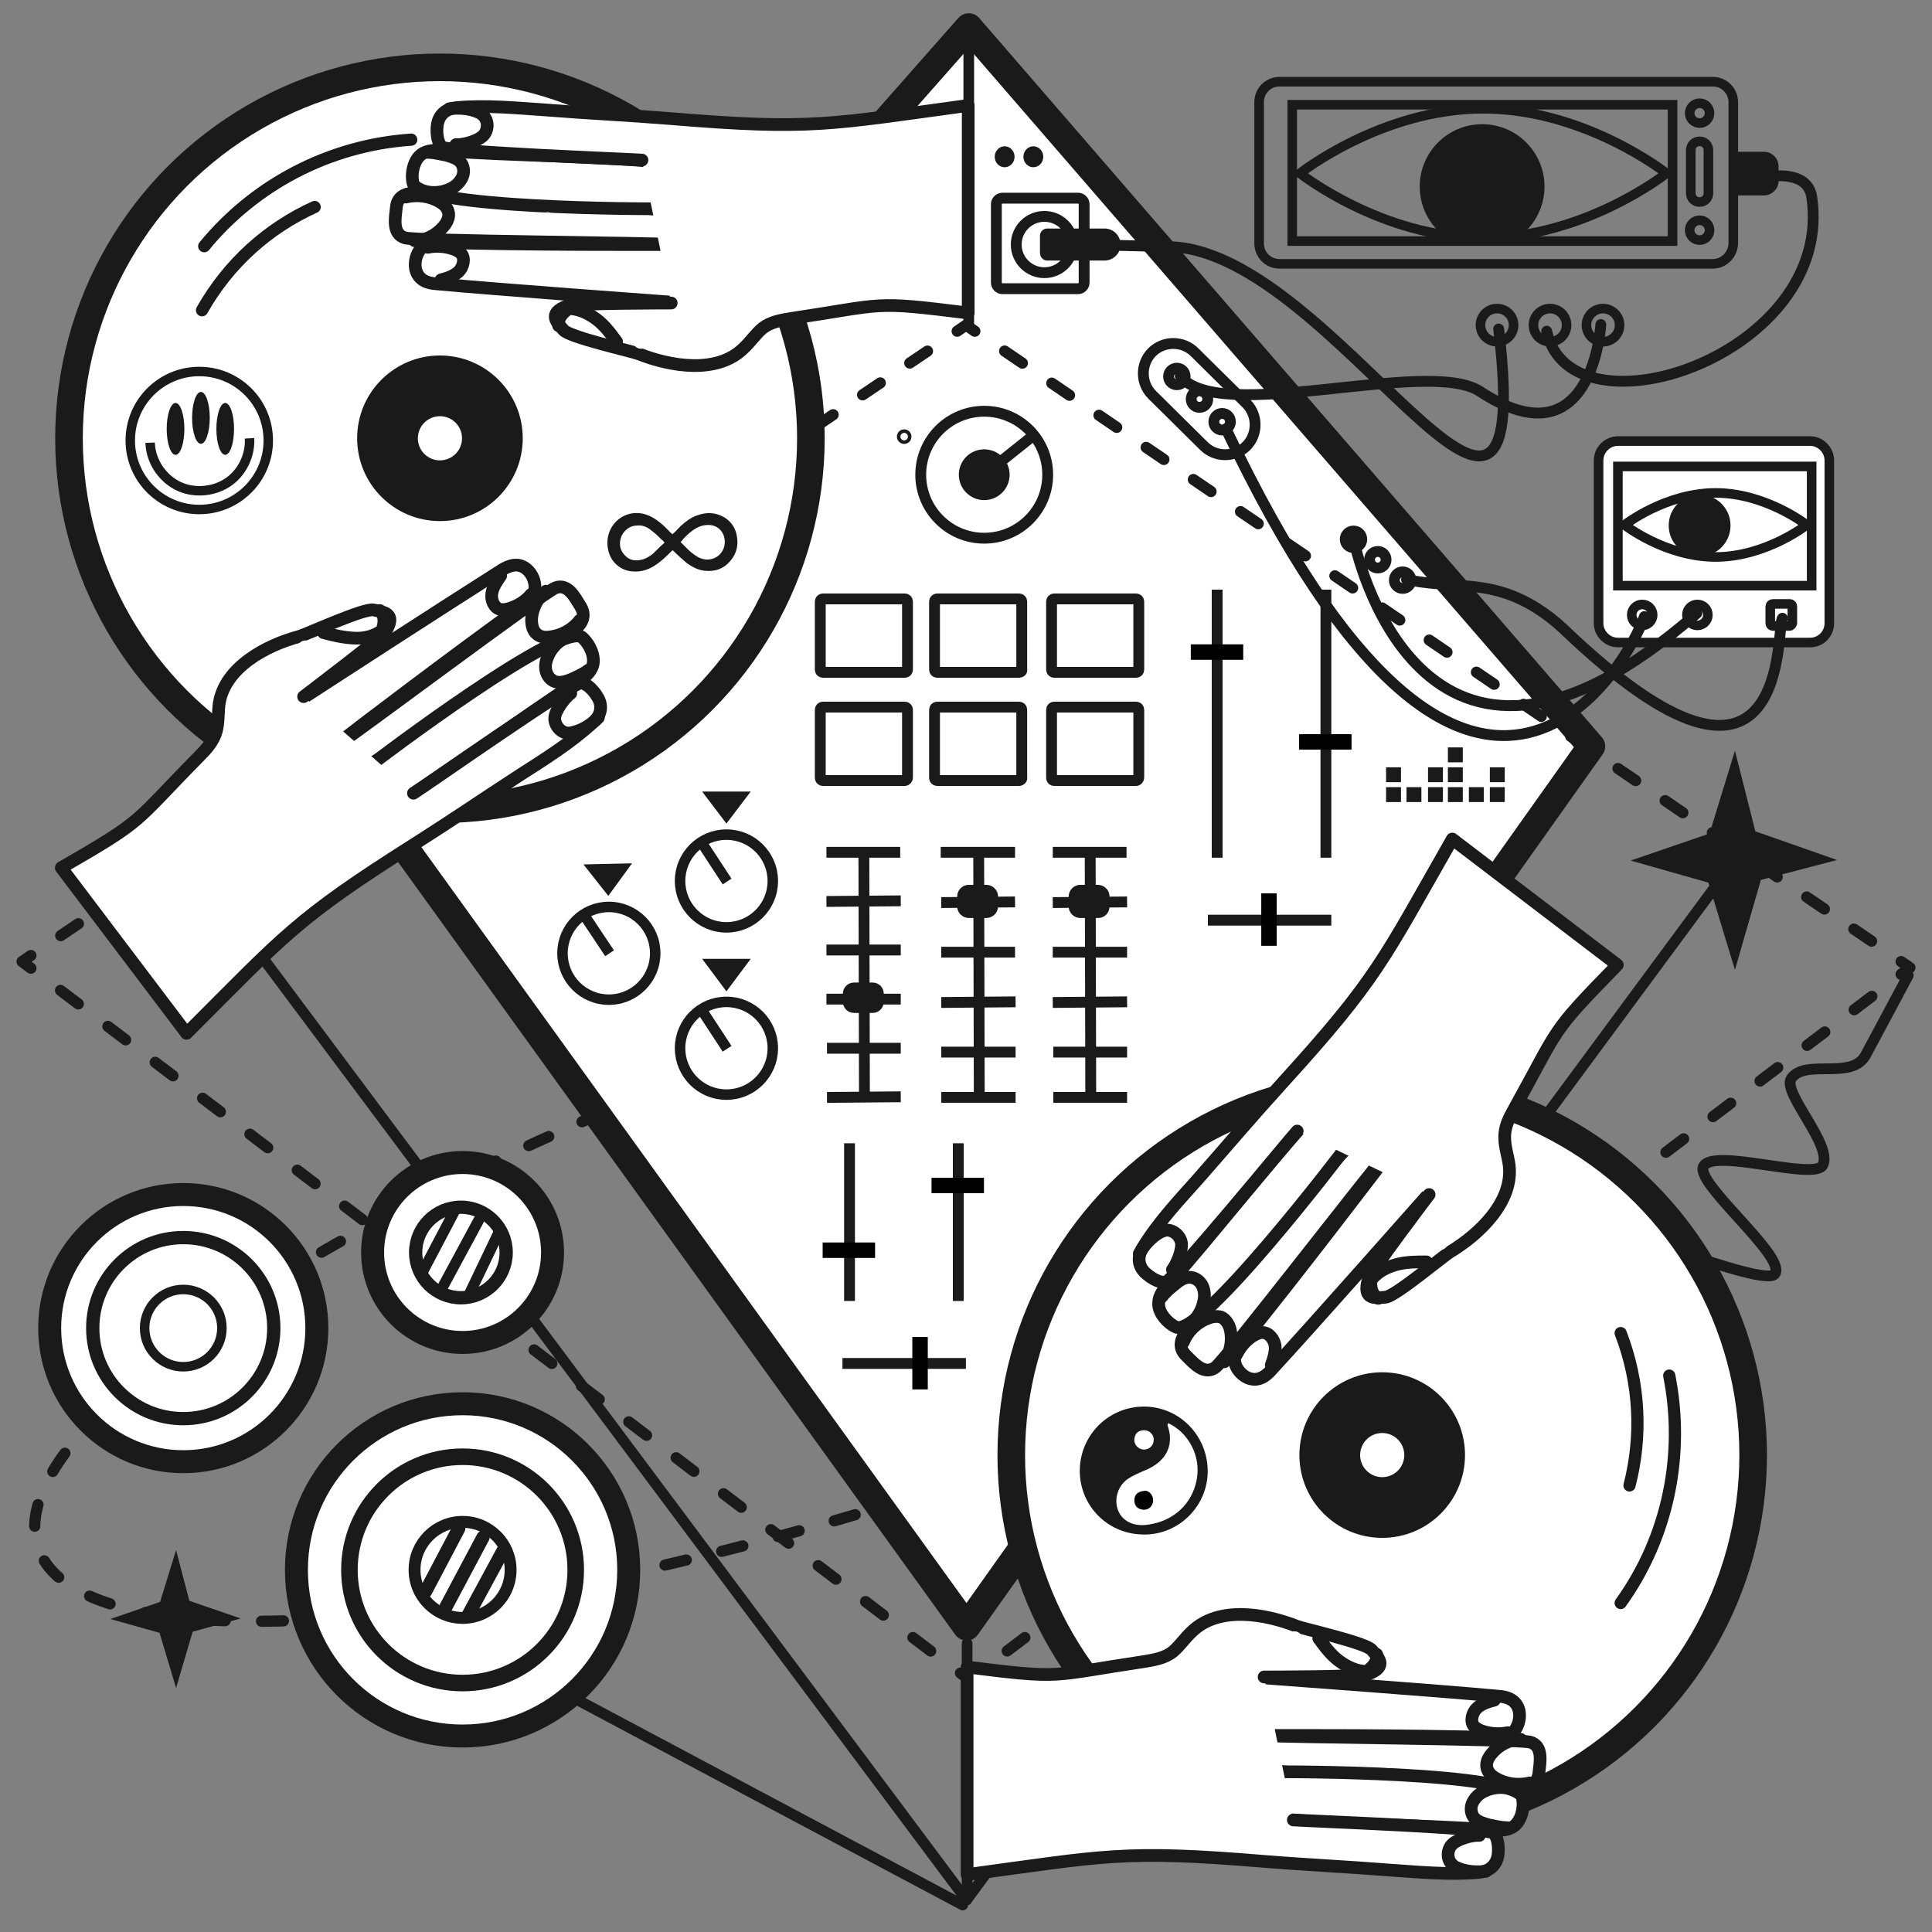 <?xml version="1.0" encoding="UTF-8"?> <svg xmlns="http://www.w3.org/2000/svg" xmlns:xlink="http://www.w3.org/1999/xlink" x="0px" y="0px" viewBox="0 0 350 350" style="enable-background:new 0 0 350 350;" xml:space="preserve"><rect x="0" y="0" width="350" height="350" fill="#808080" stroke="none"/> <style type="text/css"> .st0{fill:#FFFFFF;stroke:#1A1A1A;stroke-width:5.33;stroke-linecap:round;stroke-linejoin:round;stroke-miterlimit:10;} .st1{fill:#1A1A1A;} .st2{fill:#F2F2F2;} .st3{fill:none;stroke:#1A1A1A;stroke-width:5.61;stroke-linecap:round;stroke-linejoin:round;stroke-miterlimit:10;} .st4{fill:none;stroke:#1A1A1A;stroke-width:1.964;stroke-linecap:round;stroke-linejoin:round;stroke-miterlimit:10;} .st5{fill:none;stroke:#1A1A1A;stroke-width:1.964;stroke-linecap:round;stroke-linejoin:round;} .st6{fill:none;stroke:#1A1A1A;stroke-width:1.964;stroke-linecap:round;stroke-linejoin:round;stroke-dasharray:3.313,5.521;} .st7{fill:none;stroke:#1A1A1A;stroke-width:1.964;stroke-linecap:round;stroke-linejoin:round;stroke-miterlimit:10;stroke-dasharray:3.366,5.61;} .st8{fill:none;stroke:#1A1A1A;stroke-width:1.942;stroke-linecap:round;stroke-linejoin:round;stroke-miterlimit:10;stroke-dasharray:3.328,5.547;} .st9{fill:#FFFFFF;stroke:#1A1A1A;stroke-width:5.27;stroke-linecap:round;stroke-linejoin:round;stroke-miterlimit:10;} .st10{fill:none;stroke:#1A1A1A;stroke-width:1.942;stroke-linecap:round;stroke-linejoin:round;stroke-miterlimit:10;} .st11{fill:none;stroke:#1A1A1A;stroke-width:1.942;stroke-linecap:round;stroke-linejoin:round;} .st12{fill:none;stroke:#1A1A1A;stroke-width:1.942;stroke-linecap:round;stroke-linejoin:round;stroke-dasharray:3.275,5.459;} .st13{fill:none;stroke:#1A1A1A;stroke-width:5.547;stroke-linecap:round;stroke-linejoin:round;stroke-miterlimit:10;} .st14{fill:#FFFFFF;stroke:#1A1A1A;stroke-width:5.295;stroke-linecap:round;stroke-linejoin:round;stroke-miterlimit:10;} .st15{fill:none;stroke:#1A1A1A;stroke-width:1.951;stroke-linecap:round;stroke-linejoin:round;stroke-miterlimit:10;} .st16{fill:none;stroke:#1A1A1A;stroke-width:5.574;stroke-linecap:round;stroke-linejoin:round;stroke-miterlimit:10;} .st17{fill:none;stroke:#1A1A1A;stroke-width:1.951;stroke-linecap:round;stroke-linejoin:round;stroke-miterlimit:10;stroke-dasharray:3.345,5.574;} .st18{clip-path:url(#SVGID_2_);} .st19{fill:none;stroke:#FFFFFF;stroke-width:1.5;stroke-miterlimit:10;} .st20{fill:#FFFFFF;} .st21{fill:#1A1A1A;stroke:#FFFFFF;stroke-width:1.5;stroke-miterlimit:10;} .st22{clip-path:url(#SVGID_4_);} .st23{clip-path:url(#SVGID_6_);} .st24{clip-path:url(#SVGID_8_);fill:#1A1A1A;} .st25{clip-path:url(#SVGID_8_);} .st26{clip-path:url(#SVGID_8_);fill:none;stroke:#FFFFFF;stroke-width:1.5;stroke-miterlimit:10;} .st27{clip-path:url(#SVGID_10_);fill:#1A1A1A;} .st28{clip-path:url(#SVGID_10_);fill:none;stroke:#FFFFFF;stroke-width:1.5;stroke-linejoin:bevel;stroke-miterlimit:10;} .st29{clip-path:url(#SVGID_10_);} .st30{clip-path:url(#SVGID_12_);fill:#1A1A1A;} .st31{clip-path:url(#SVGID_12_);fill:none;stroke:#FFFFFF;stroke-width:1.5;stroke-linejoin:bevel;stroke-miterlimit:10;} .st32{clip-path:url(#SVGID_12_);} .st33{clip-path:url(#SVGID_14_);fill:#1A1A1A;} .st34{clip-path:url(#SVGID_14_);fill:none;stroke:#FFFFFF;stroke-width:1.5;stroke-linejoin:bevel;stroke-miterlimit:10;} .st35{clip-path:url(#SVGID_14_);} .st36{clip-path:url(#SVGID_16_);fill:#1A1A1A;} .st37{clip-path:url(#SVGID_16_);fill:none;stroke:#FFFFFF;stroke-width:1.5;stroke-miterlimit:10;} .st38{clip-path:url(#SVGID_16_);fill:#FFFFFF;} .st39{clip-path:url(#SVGID_16_);} .st40{clip-path:url(#SVGID_18_);fill:#1A1A1A;} .st41{clip-path:url(#SVGID_18_);fill:none;stroke:#FFFFFF;stroke-width:1.5;stroke-miterlimit:10;} .st42{clip-path:url(#SVGID_18_);fill:#FFFFFF;} .st43{clip-path:url(#SVGID_18_);} .st44{clip-path:url(#SVGID_20_);fill:#1A1A1A;} .st45{clip-path:url(#SVGID_20_);fill:none;stroke:#FFFFFF;stroke-width:1.5;stroke-miterlimit:10;} .st46{clip-path:url(#SVGID_20_);fill:#FFFFFF;} .st47{clip-path:url(#SVGID_20_);} .st48{clip-path:url(#SVGID_22_);fill:#1A1A1A;} .st49{clip-path:url(#SVGID_22_);fill:none;stroke:#FFFFFF;stroke-width:1.5;stroke-miterlimit:10;} .st50{clip-path:url(#SVGID_22_);fill:none;stroke:#FFFFFF;stroke-width:1.5;stroke-miterlimit:10;stroke-dasharray:5.635;} .st51{clip-path:url(#SVGID_22_);fill:#1A1A1A;stroke:#FFFFFF;stroke-width:1.5;stroke-miterlimit:10;} .st52{clip-path:url(#SVGID_22_);} .st53{clip-path:url(#SVGID_24_);fill:#1A1A1A;} .st54{clip-path:url(#SVGID_24_);fill:none;stroke:#FFFFFF;stroke-width:1.5;stroke-miterlimit:10;} .st55{clip-path:url(#SVGID_24_);} .st56{clip-path:url(#SVGID_24_);fill:#FFFFFF;} .st57{clip-path:url(#SVGID_24_);fill:#FFFFFF;stroke:#FFFFFF;stroke-width:1.5;stroke-linecap:square;stroke-linejoin:bevel;stroke-miterlimit:10;} .st58{clip-path:url(#SVGID_26_);fill:#1A1A1A;} .st59{clip-path:url(#SVGID_26_);fill:none;stroke:#FFFFFF;stroke-width:1.5;stroke-miterlimit:10;} .st60{clip-path:url(#SVGID_26_);} .st61{clip-path:url(#SVGID_26_);fill:#FFFFFF;} .st62{clip-path:url(#SVGID_26_);fill:#FFFFFF;stroke:#FFFFFF;stroke-width:1.5;stroke-linecap:square;stroke-linejoin:bevel;stroke-miterlimit:10;} .st63{clip-path:url(#SVGID_28_);fill:#1A1A1A;} .st64{clip-path:url(#SVGID_28_);} .st65{fill:none;stroke:#FFFFFF;stroke-width:1.5;stroke-miterlimit:10;stroke-dasharray:4.013,4.013;} .st66{clip-path:url(#SVGID_30_);fill:#1A1A1A;} .st67{clip-path:url(#SVGID_30_);} .st68{clip-path:url(#SVGID_32_);fill:#1A1A1A;} .st69{clip-path:url(#SVGID_32_);} .st70{fill:#FFFFFF;stroke:#FFFFFF;stroke-width:1.5;stroke-miterlimit:10;} .st71{clip-path:url(#SVGID_32_);fill:none;stroke:#FFFFFF;stroke-width:1.5;stroke-miterlimit:10;} .st72{clip-path:url(#SVGID_32_);fill:#FFFFFF;} .st73{clip-path:url(#SVGID_32_);fill:none;stroke:#1A1A1A;stroke-width:0.993;stroke-miterlimit:10;} .st74{fill:none;stroke:#1A1A1A;stroke-width:0.993;stroke-miterlimit:10;} .st75{fill:none;stroke:#1A1A1A;stroke-width:1.252;stroke-miterlimit:10;} .st76{clip-path:url(#SVGID_34_);fill:#1A1A1A;} .st77{clip-path:url(#SVGID_34_);} .st78{clip-path:url(#SVGID_34_);fill:none;stroke:#FFFFFF;stroke-width:1.5;stroke-miterlimit:10;} .st79{clip-path:url(#SVGID_34_);fill:#FFFFFF;} .st80{clip-path:url(#SVGID_34_);fill:none;stroke:#1A1A1A;stroke-width:0.993;stroke-miterlimit:10;} .st81{clip-path:url(#SVGID_36_);fill:#1A1A1A;} .st82{clip-path:url(#SVGID_36_);fill:#1A1A1A;stroke:#FFFFFF;stroke-width:1.5;stroke-miterlimit:10;} .st83{clip-path:url(#SVGID_36_);fill:none;stroke:#FFFFFF;stroke-width:1.5;stroke-miterlimit:10;} .st84{clip-path:url(#SVGID_36_);} .st85{clip-path:url(#SVGID_36_);fill:#FFFFFF;} .st86{clip-path:url(#SVGID_38_);fill:#1A1A1A;} .st87{clip-path:url(#SVGID_38_);fill:#1A1A1A;stroke:#FFFFFF;stroke-width:1.5;stroke-miterlimit:10;} .st88{clip-path:url(#SVGID_38_);fill:none;stroke:#FFFFFF;stroke-width:1.5;stroke-miterlimit:10;} .st89{clip-path:url(#SVGID_38_);} .st90{clip-path:url(#SVGID_38_);fill:#FFFFFF;} .st91{clip-path:url(#SVGID_40_);fill:#1A1A1A;} .st92{clip-path:url(#SVGID_40_);} .st93{clip-path:url(#SVGID_40_);fill:none;stroke:#FFFFFF;stroke-width:1.5;stroke-miterlimit:10;} .st94{clip-path:url(#SVGID_42_);fill:#1A1A1A;} .st95{clip-path:url(#SVGID_42_);} .st96{clip-path:url(#SVGID_42_);fill:none;stroke:#FFFFFF;stroke-width:1.5;stroke-miterlimit:10;} .st97{clip-path:url(#SVGID_44_);fill:#1A1A1A;} .st98{clip-path:url(#SVGID_44_);fill:none;stroke:#FFFFFF;stroke-width:1.5;stroke-miterlimit:10;} .st99{clip-path:url(#SVGID_44_);fill:none;stroke:#FFFFFF;stroke-width:1.5;stroke-miterlimit:10;stroke-dasharray:5.635;} .st100{clip-path:url(#SVGID_44_);fill:#1A1A1A;stroke:#FFFFFF;stroke-width:1.5;stroke-miterlimit:10;} .st101{clip-path:url(#SVGID_44_);} .st102{clip-path:url(#SVGID_46_);fill:#1A1A1A;} .st103{clip-path:url(#SVGID_46_);fill:none;stroke:#FFFFFF;stroke-width:1.5;stroke-miterlimit:10;} .st104{clip-path:url(#SVGID_46_);fill:none;stroke:#FFFFFF;stroke-width:1.5;stroke-miterlimit:10;stroke-dasharray:5.635;} .st105{clip-path:url(#SVGID_46_);fill:#1A1A1A;stroke:#FFFFFF;stroke-width:1.5;stroke-miterlimit:10;} .st106{clip-path:url(#SVGID_46_);} .st107{clip-path:url(#SVGID_48_);fill:#1A1A1A;} .st108{clip-path:url(#SVGID_48_);} .st109{fill:none;stroke:#FFFFFF;stroke-width:1.5;stroke-linecap:square;stroke-miterlimit:10;} .st110{clip-path:url(#SVGID_48_);fill:none;stroke:#FFFFFF;stroke-width:1.5;stroke-linecap:square;stroke-miterlimit:10;} .st111{clip-path:url(#SVGID_48_);fill:none;stroke:#FFFFFF;stroke-width:1.5;stroke-linecap:round;stroke-linejoin:round;stroke-miterlimit:10;} .st112{clip-path:url(#SVGID_48_);fill:#FFFFFF;} .st113{clip-path:url(#SVGID_50_);fill:#1A1A1A;} .st114{clip-path:url(#SVGID_50_);} .st115{clip-path:url(#SVGID_50_);fill:#FFFFFF;stroke:#FFFFFF;stroke-width:1.5;stroke-linecap:square;stroke-linejoin:bevel;stroke-miterlimit:10;} .st116{clip-path:url(#SVGID_52_);fill:#1A1A1A;} .st117{clip-path:url(#SVGID_52_);} .st118{clip-path:url(#SVGID_52_);fill:none;stroke:#FFFFFF;stroke-width:1.5;stroke-linecap:square;stroke-miterlimit:10;} .st119{clip-path:url(#SVGID_52_);fill:#FFFFFF;} .st120{clip-path:url(#SVGID_54_);fill:#1A1A1A;} .st121{clip-path:url(#SVGID_54_);} .st122{clip-path:url(#SVGID_54_);fill:#FFFFFF;} .st123{clip-path:url(#SVGID_54_);fill:none;stroke:#FFFFFF;stroke-width:1.5;stroke-miterlimit:10;} .st124{clip-path:url(#SVGID_56_);fill:#1A1A1A;} .st125{clip-path:url(#SVGID_56_);} .st126{clip-path:url(#SVGID_56_);fill:#FFFFFF;} .st127{clip-path:url(#SVGID_56_);fill:none;stroke:#FFFFFF;stroke-width:1.5;stroke-miterlimit:10;} .st128{fill:none;stroke:#1A1A1A;stroke-width:1.96;stroke-linecap:round;stroke-linejoin:round;stroke-miterlimit:10;} .st129{fill:none;stroke:#1A1A1A;stroke-width:1.703;stroke-miterlimit:10;} .st130{fill:#FFFFFF;stroke:#1A1A1A;stroke-width:5.32;stroke-linecap:round;stroke-linejoin:round;stroke-miterlimit:10;} .st131{fill:none;stroke:#1A1A1A;stroke-width:1.729;stroke-miterlimit:10;stroke-dasharray:3.458,0,0;} .st132{fill:none;stroke:#1A1A1A;stroke-width:5.32;stroke-linecap:round;stroke-linejoin:round;stroke-miterlimit:10;} .st133{fill:none;stroke:#1A1A1A;stroke-width:1.808;stroke-linecap:round;stroke-linejoin:round;stroke-miterlimit:10;} .st134{fill:none;stroke:#1A1A1A;stroke-width:1.773;stroke-linejoin:bevel;stroke-miterlimit:10;} .st135{fill:none;stroke:#1A1A1A;stroke-width:2.729;stroke-linecap:square;stroke-miterlimit:10;} .st136{fill:none;stroke:#1A1A1A;stroke-width:1.703;stroke-miterlimit:10;stroke-dasharray:3.406,0,0;} .st137{fill:none;stroke:#1A1A1A;stroke-width:5.337;stroke-linejoin:bevel;stroke-miterlimit:10;} .st138{fill:none;stroke:#1A1A1A;stroke-width:1.954;stroke-linecap:round;stroke-linejoin:round;stroke-miterlimit:10;} .st139{fill:#FFFFFF;stroke:#1A1A1A;stroke-width:5.337;stroke-linecap:round;stroke-linejoin:round;stroke-miterlimit:10;} .st140{fill:none;stroke:#1A1A1A;stroke-width:1.966;stroke-linecap:round;stroke-linejoin:round;stroke-miterlimit:10;} .st141{fill:#FFFFFF;stroke:#1A1A1A;stroke-width:1.954;stroke-linecap:round;stroke-linejoin:round;stroke-miterlimit:10;} .st142{fill:none;stroke:#1A1A1A;stroke-width:1.724;stroke-miterlimit:10;stroke-dasharray:3.448,0,0;} .st143{fill:none;stroke:#1A1A1A;stroke-width:1.954;stroke-linecap:square;stroke-miterlimit:10;} .st144{fill:none;stroke:#1A1A1A;stroke-width:1.687;stroke-linejoin:bevel;} .st145{fill:none;stroke:#1A1A1A;stroke-width:1.687;stroke-linejoin:bevel;stroke-dasharray:0,3.244,0,0;} .st146{fill:none;stroke:#1A1A1A;stroke-width:1.687;stroke-linejoin:bevel;stroke-dasharray:3.264,0,0,3.244,0,0;} .st147{fill:none;stroke:#1A1A1A;stroke-width:1.687;stroke-linejoin:bevel;stroke-dasharray:1.002511e-02,3.363,1.002511e-02,0;} .st148{fill:none;stroke:#1A1A1A;stroke-width:1.687;stroke-linejoin:bevel;stroke-dasharray:3.383,0,1.002511e-02,3.363,1.002511e-02,0;} .st149{fill:none;stroke:#1A1A1A;stroke-width:1.687;stroke-linejoin:bevel;stroke-dasharray:0,3.353,0,0;} .st150{fill:none;stroke:#1A1A1A;stroke-width:1.687;stroke-linejoin:bevel;stroke-dasharray:3.373,0,0,3.353,0,0;} .st151{fill:none;stroke:#1A1A1A;stroke-width:1.687;stroke-linejoin:bevel;stroke-dasharray:0,3.078,0,0;} .st152{fill:none;stroke:#1A1A1A;stroke-width:1.687;stroke-linejoin:bevel;stroke-dasharray:3.096,0,0,3.078,0,0;} .st153{fill:#FFFFFF;stroke:#1A1A1A;stroke-width:5.38;stroke-linecap:round;stroke-linejoin:round;stroke-miterlimit:10;} .st154{fill:none;stroke:#1A1A1A;stroke-width:1.937;stroke-linecap:round;stroke-linejoin:round;stroke-miterlimit:10;} .st155{fill:none;stroke:#1A1A1A;stroke-width:5.337;stroke-linecap:round;stroke-linejoin:round;stroke-miterlimit:10;} .st156{fill:none;stroke:#1A1A1A;stroke-width:1.687;stroke-miterlimit:10;stroke-dasharray:3.375,0,0;} .st157{fill:none;stroke:#1A1A1A;stroke-width:1.51;stroke-miterlimit:10;stroke-dasharray:3.021,0,0;} .st158{fill:none;stroke:#1A1A1A;stroke-width:1.937;stroke-linecap:round;stroke-linejoin:round;stroke-miterlimit:10;} .st159{fill:none;stroke:#1A1A1A;stroke-width:1.937;stroke-linecap:square;stroke-miterlimit:10;} .st160{fill:none;stroke:#1A1A1A;stroke-width:1.896;stroke-linecap:square;stroke-miterlimit:10;} .st161{fill:none;stroke:#1A1A1A;stroke-width:2.08;stroke-linecap:square;stroke-miterlimit:10;} .st162{fill:#FFFFFF;stroke:#1A1A1A;stroke-width:5.337;stroke-miterlimit:10;} .st163{fill:none;stroke:#1A1A1A;stroke-width:1.937;stroke-miterlimit:10;} .st164{clip-path:url(#SVGID_58_);fill:#1A1A1A;} .st165{clip-path:url(#SVGID_58_);} .st166{clip-path:url(#SVGID_58_);fill:none;stroke:#FFFFFF;stroke-width:1.5;stroke-miterlimit:10;} .st167{clip-path:url(#SVGID_58_);fill:#FFFFFF;} .st168{clip-path:url(#SVGID_60_);fill:#1A1A1A;} .st169{clip-path:url(#SVGID_60_);fill:none;stroke:#FFFFFF;stroke-width:1.5;stroke-miterlimit:10;} .st170{clip-path:url(#SVGID_60_);fill:#FFFFFF;} .st171{clip-path:url(#SVGID_60_);} .st172{clip-path:url(#SVGID_60_);fill:none;} .st173{clip-path:url(#SVGID_62_);fill:#1A1A1A;} .st174{clip-path:url(#SVGID_62_);fill:none;stroke:#FFFFFF;stroke-width:1.5;stroke-miterlimit:10;} .st175{clip-path:url(#SVGID_62_);} .st176{clip-path:url(#SVGID_62_);fill:#FFFFFF;} .st177{clip-path:url(#SVGID_62_);fill:none;} .st178{clip-path:url(#SVGID_64_);fill:#1A1A1A;} .st179{clip-path:url(#SVGID_64_);fill:#1A1A1A;stroke:#FFFFFF;stroke-width:1.5;stroke-miterlimit:10;} .st180{clip-path:url(#SVGID_64_);fill:none;stroke:#FFFFFF;stroke-width:1.5;stroke-miterlimit:10;} .st181{clip-path:url(#SVGID_64_);} .st182{clip-path:url(#SVGID_64_);fill:#FFFFFF;} .st183{clip-path:url(#SVGID_66_);} .st184{clip-path:url(#SVGID_68_);fill:#1A1A1A;} .st185{clip-path:url(#SVGID_68_);} .st186{clip-path:url(#SVGID_68_);fill:none;stroke:#FFFFFF;stroke-width:1.5;stroke-miterlimit:10;} .st187{clip-path:url(#SVGID_68_);fill:#FFFFFF;} .st188{clip-path:url(#SVGID_68_);fill:none;stroke:#1A1A1A;stroke-width:0.993;stroke-miterlimit:10;} .st189{clip-path:url(#SVGID_70_);fill:#1A1A1A;} .st190{clip-path:url(#SVGID_70_);} .st191{clip-path:url(#SVGID_70_);fill:none;stroke:#FFFFFF;stroke-width:1.5;stroke-miterlimit:10;} .st192{clip-path:url(#SVGID_70_);fill:#FFFFFF;} .st193{clip-path:url(#SVGID_72_);fill:#1A1A1A;} .st194{clip-path:url(#SVGID_72_);} .st195{clip-path:url(#SVGID_72_);fill:none;} .st196{clip-path:url(#SVGID_74_);fill:#FFFFFF;} .st197{clip-path:url(#SVGID_72_);fill:none;stroke:#FFFFFF;stroke-width:1.5;stroke-miterlimit:10;} .st198{clip-path:url(#SVGID_72_);fill:#FFFFFF;} .st199{clip-path:url(#SVGID_76_);fill:#1A1A1A;} .st200{clip-path:url(#SVGID_76_);fill:none;stroke:#FFFFFF;stroke-width:1.5;stroke-linejoin:bevel;stroke-miterlimit:10;} .st201{clip-path:url(#SVGID_76_);} .st202{clip-path:url(#SVGID_78_);fill:#1A1A1A;} .st203{clip-path:url(#SVGID_78_);fill:none;stroke:#FFFFFF;stroke-width:1.5;stroke-miterlimit:10;} .st204{clip-path:url(#SVGID_78_);fill:#1A1A1A;stroke:#FFFFFF;stroke-width:1.5;stroke-miterlimit:10;} .st205{clip-path:url(#SVGID_78_);} .st206{clip-path:url(#SVGID_78_);fill:none;} .st207{clip-path:url(#SVGID_78_);fill:#FFFFFF;} .st208{clip-path:url(#SVGID_78_);fill:none;stroke:#FFFFFF;stroke-width:1.5;stroke-miterlimit:10;stroke-dasharray:5.635;} .st209{clip-path:url(#SVGID_80_);fill:#1A1A1A;} .st210{clip-path:url(#SVGID_80_);} .st211{clip-path:url(#SVGID_82_);fill:#1A1A1A;} .st212{clip-path:url(#SVGID_82_);fill:none;stroke:#FFFFFF;stroke-width:1.5;stroke-miterlimit:10;} .st213{clip-path:url(#SVGID_82_);fill:none;stroke:#FFFFFF;stroke-width:1.5;stroke-miterlimit:10;stroke-dasharray:5.635;} .st214{clip-path:url(#SVGID_82_);fill:#1A1A1A;stroke:#FFFFFF;stroke-width:1.5;stroke-miterlimit:10;} .st215{clip-path:url(#SVGID_82_);} .st216{clip-path:url(#SVGID_84_);fill:#1A1A1A;} .st217{clip-path:url(#SVGID_84_);} .st218{clip-path:url(#SVGID_84_);fill:none;stroke:#FFFFFF;stroke-width:1.5;stroke-linecap:square;stroke-miterlimit:10;} .st219{clip-path:url(#SVGID_84_);fill:none;stroke:#FFFFFF;stroke-width:1.5;stroke-linecap:round;stroke-linejoin:round;stroke-miterlimit:10;} .st220{clip-path:url(#SVGID_84_);fill:#FFFFFF;} .st221{clip-path:url(#SVGID_86_);fill:#1A1A1A;} .st222{clip-path:url(#SVGID_86_);} .st223{clip-path:url(#SVGID_86_);fill:#FFFFFF;} .st224{clip-path:url(#SVGID_86_);fill:none;stroke:#FFFFFF;stroke-width:1.5;stroke-miterlimit:10;} .st225{clip-path:url(#SVGID_86_);fill:none;} .st226{fill:none;stroke:#FFFFFF;stroke-width:1.491;stroke-linecap:square;stroke-miterlimit:10;} .st227{fill:none;stroke:#FFFFFF;stroke-width:0.75;stroke-linecap:round;stroke-linejoin:round;stroke-miterlimit:10;} .st228{clip-path:url(#SVGID_88_);fill:#1A1A1A;} .st229{clip-path:url(#SVGID_88_);fill:none;} .st230{clip-path:url(#SVGID_88_);} .st231{clip-path:url(#SVGID_88_);fill:none;stroke:#1A1A1A;stroke-linecap:round;stroke-linejoin:round;stroke-miterlimit:10;} .st232{clip-path:url(#SVGID_88_);fill:none;stroke:#FFFFFF;stroke-width:1.843;stroke-miterlimit:10;} .st233{clip-path:url(#SVGID_88_);fill:#FFFFFF;} .st234{clip-path:url(#SVGID_90_);} .st235{fill:none;stroke:#FFFFFF;stroke-width:1.5;stroke-miterlimit:10;stroke-dasharray:5.052,3.265;} .st236{clip-path:url(#SVGID_90_);fill:none;stroke:#FFFFFF;stroke-width:1.5;stroke-miterlimit:10;} .st237{fill:none;stroke:#FFFFFF;stroke-width:1.5;stroke-linecap:round;stroke-miterlimit:10;} .st238{fill:none;stroke:#FFFFFF;stroke-width:1.5;stroke-linecap:round;stroke-linejoin:round;stroke-miterlimit:10;} .st239{clip-path:url(#SVGID_92_);fill:#1A1A1A;} .st240{clip-path:url(#SVGID_92_);} .st241{clip-path:url(#SVGID_92_);fill:none;} .st242{clip-path:url(#SVGID_92_);fill:#FFFFFF;} .st243{clip-path:url(#SVGID_94_);fill:#1A1A1A;} .st244{clip-path:url(#SVGID_94_);} .st245{fill:none;stroke:#FFFFFF;stroke-width:1.538;stroke-miterlimit:10;} .st246{clip-path:url(#SVGID_94_);fill:#FFFFFF;} .st247{clip-path:url(#SVGID_94_);fill:#FFFFFF;stroke:#FFFFFF;stroke-width:0.5;stroke-linecap:square;stroke-linejoin:bevel;stroke-miterlimit:10;} .st248{clip-path:url(#SVGID_94_);fill:none;stroke:#FFFFFF;stroke-width:1.5;stroke-miterlimit:10;} .st249{clip-path:url(#SVGID_96_);fill:#1A1A1A;} .st250{clip-path:url(#SVGID_96_);fill:none;stroke:#FFFFFF;stroke-width:1.5;stroke-miterlimit:10;} .st251{clip-path:url(#SVGID_96_);fill:#1A1A1A;stroke:#FFFFFF;stroke-width:1.5;stroke-miterlimit:10;} .st252{clip-path:url(#SVGID_96_);} .st253{clip-path:url(#SVGID_96_);fill:none;} .st254{fill:none;stroke:#FFFFFF;stroke-width:1.5;stroke-miterlimit:10;stroke-dasharray:6.692,6.692;} .st255{fill:none;stroke:#1A1A1A;stroke-width:2.026;stroke-linecap:round;stroke-linejoin:round;stroke-miterlimit:10;stroke-dasharray:3.961,6.601;} .st256{fill:#FFFFFF;stroke:#1A1A1A;stroke-width:5;stroke-linecap:round;stroke-linejoin:round;stroke-miterlimit:10;} .st257{fill:none;stroke:#1A1A1A;stroke-width:2.026;stroke-linecap:round;stroke-linejoin:round;} .st258{fill:none;stroke:#1A1A1A;stroke-width:2.026;stroke-linecap:round;stroke-linejoin:round;stroke-dasharray:4.01,6.682;} .st259{fill:none;stroke:#1A1A1A;stroke-width:2.026;stroke-linecap:round;stroke-linejoin:round;stroke-dasharray:4.039,6.732;} .st260{fill:none;stroke:#1A1A1A;stroke-width:2.026;stroke-linecap:round;stroke-linejoin:round;stroke-dasharray:3.865,6.442;} .st261{fill:none;stroke:#1A1A1A;stroke-width:2.026;stroke-linecap:round;stroke-linejoin:round;stroke-dasharray:3.877,6.462;} .st262{fill:none;stroke:#1A1A1A;stroke-width:1.932;stroke-linecap:round;stroke-linejoin:round;stroke-miterlimit:10;} .st263{fill:none;stroke:#1A1A1A;stroke-width:1.964;stroke-linecap:round;stroke-linejoin:round;stroke-miterlimit:10;} .st264{fill:none;stroke:#1A1A1A;stroke-width:0.639;stroke-linecap:square;stroke-linejoin:bevel;stroke-miterlimit:10;} .st265{fill:none;stroke:#1A1A1A;stroke-width:1.964;stroke-linecap:square;stroke-linejoin:bevel;stroke-miterlimit:10;} .st266{fill:none;stroke:#1A1A1A;stroke-width:1.9;stroke-linecap:square;stroke-linejoin:bevel;stroke-miterlimit:10;} .st267{fill:#FFFFFF;stroke:#1A1A1A;stroke-width:4.162;stroke-linecap:round;stroke-linejoin:round;stroke-miterlimit:10;} .st268{fill:none;stroke:#1A1A1A;stroke-width:2.405;stroke-linecap:round;stroke-linejoin:round;stroke-miterlimit:10;} .st269{fill:none;stroke:#1A1A1A;stroke-width:1.724;stroke-linecap:round;stroke-linejoin:round;stroke-miterlimit:10;} .st270{fill:none;stroke:#1A1A1A;stroke-width:2.212;stroke-linecap:round;stroke-linejoin:round;stroke-miterlimit:10;} .st271{fill:none;stroke:#1A1A1A;stroke-width:1.735;stroke-miterlimit:10;} .st272{clip-path:url(#SVGID_98_);fill:#1A1A1A;} .st273{fill:#FFFFFF;stroke:#1A1A1A;stroke-width:1.735;stroke-miterlimit:10;} .st274{fill:#FFFFFF;stroke:#1A1A1A;stroke-width:2.3;stroke-linecap:round;stroke-linejoin:round;stroke-miterlimit:10;} .st275{fill:#1A1A1A;stroke:#FFFFFF;stroke-width:2.3;stroke-linecap:round;stroke-linejoin:round;stroke-miterlimit:10;} .st276{fill:none;stroke:#1A1A1A;stroke-width:2.3;stroke-linecap:round;stroke-linejoin:round;stroke-miterlimit:10;} .st277{fill:none;stroke:#1A1A1A;stroke-width:1.711;stroke-miterlimit:10;} .st278{fill:#1A1A1A;stroke:#1A1A1A;stroke-width:1.758;stroke-miterlimit:10;} .st279{fill:none;stroke:#1A1A1A;stroke-width:3;stroke-linecap:round;stroke-linejoin:round;stroke-miterlimit:10;} .st280{fill:none;stroke:#1A1A1A;stroke-width:2.151;stroke-linecap:round;stroke-linejoin:round;stroke-miterlimit:10;} .st281{fill:none;stroke:#1A1A1A;stroke-width:1.927;stroke-linecap:square;stroke-linejoin:bevel;stroke-miterlimit:10;} .st282{fill:none;stroke:#1A1A1A;stroke-width:1.891;stroke-linecap:square;stroke-linejoin:bevel;stroke-miterlimit:10;} .st283{fill:none;stroke:#1A1A1A;stroke-width:1.875;stroke-linecap:square;stroke-linejoin:bevel;stroke-miterlimit:10;} .st284{fill:none;stroke:#1A1A1A;stroke-width:1.951;stroke-linecap:round;stroke-linejoin:round;} .st285{fill:none;stroke:#1A1A1A;stroke-width:1.951;stroke-linecap:round;stroke-linejoin:round;stroke-dasharray:3.31,5.517;} .st286{fill:none;stroke:#1A1A1A;stroke-width:1.951;stroke-linecap:round;stroke-linejoin:round;stroke-dasharray:3.342,5.571;} .st287{fill:#FFFFFF;stroke:#1A1A1A;stroke-width:4.359;stroke-linecap:round;stroke-linejoin:round;stroke-miterlimit:10;} .st288{fill:none;stroke:#1A1A1A;stroke-width:2;stroke-linecap:round;stroke-linejoin:round;stroke-miterlimit:10;} .st289{fill:#FFFFFF;stroke:#1A1A1A;stroke-width:5.167;stroke-linecap:round;stroke-linejoin:round;stroke-miterlimit:10;} .st290{fill:none;stroke:#1A1A1A;stroke-width:2.222;stroke-linecap:round;stroke-linejoin:round;stroke-miterlimit:10;} .st291{fill:none;stroke:#1A1A1A;stroke-width:1.957;stroke-miterlimit:10;} .st292{fill:#FFFFFF;stroke:#1A1A1A;stroke-width:5.166;stroke-linecap:round;stroke-linejoin:round;stroke-miterlimit:10;} .st293{fill:none;stroke:#1A1A1A;stroke-width:2.222;stroke-linecap:round;stroke-linejoin:round;stroke-miterlimit:10;} .st294{fill:none;stroke:#1F1C1C;stroke-width:2.3;stroke-linecap:round;stroke-linejoin:round;stroke-miterlimit:10;} .st295{fill:none;} .st296{fill:none;stroke:#1A1A1A;stroke-width:1.768;stroke-miterlimit:10;} .st297{fill:none;stroke:#1A1A1A;stroke-width:1.872;stroke-linecap:round;stroke-linejoin:round;stroke-miterlimit:10;stroke-dasharray:3.659,6.099;} .st298{fill:#FFFFFF;stroke:#1A1A1A;stroke-width:1.926;stroke-linecap:round;stroke-linejoin:round;stroke-miterlimit:10;} .st299{fill:none;stroke:#1A1A1A;stroke-width:1.926;stroke-linecap:round;stroke-linejoin:round;stroke-miterlimit:10;} .st300{fill:none;stroke:#1A1A1A;stroke-width:5.349;stroke-linecap:round;stroke-linejoin:round;stroke-miterlimit:10;} .st301{fill:none;stroke:#1A1A1A;stroke-width:2.05;stroke-linecap:round;stroke-linejoin:round;stroke-miterlimit:10;stroke-dasharray:4.007,6.679;} .st302{fill:#FFFFFF;stroke:#1A1A1A;stroke-width:6.368;stroke-linecap:round;stroke-linejoin:round;stroke-miterlimit:10;} .st303{fill:none;stroke:#1A1A1A;stroke-width:2.023;stroke-miterlimit:10;} .st304{fill:none;stroke:#1A1A1A;stroke-width:2.023;stroke-linecap:round;stroke-linejoin:round;stroke-miterlimit:10;} .st305{fill:none;stroke:#1A1A1A;stroke-width:2.06;stroke-linecap:round;stroke-linejoin:round;stroke-miterlimit:10;} .st306{fill:none;stroke:#1A1A1A;stroke-width:1.5;stroke-linecap:round;stroke-linejoin:round;stroke-miterlimit:10;} </style> <g id="Layer_1"> </g> <g id="текст"> <g> <path class="st255" d="M290.4,216.2c-26.7,16.8-64.3,34.5-107.3,49.2C93.5,296.2,14.6,302.9,6.9,280.4s58.6-65.7,148.2-96.5 c29.1-10,57-17.4,81.7-22.2"></path> <g> <g> <polygon class="st256" points="288.3,135.2 175.1,294.7 60.3,135.5 175.5,4.9 "></polygon> <g> <g> <polyline class="st257" points="344.4,174.2 346,175.3 344.4,176.5 "></polyline> <line class="st258" x1="339.1" y1="180.5" x2="179.8" y2="301.1"></line> <polyline class="st257" points="177.1,303.1 175.6,304.3 174,303.1 "></polyline> <line class="st259" x1="168.6" y1="299.1" x2="8.3" y2="177.4"></line> <polyline class="st257" points="5.6,175.4 4,174.2 5.6,173.1 "></polyline> <line class="st260" x1="11" y1="169.5" x2="170.7" y2="61.8"></line> <polyline class="st257" points="173.4,60 175,58.9 176.6,60 "></polyline> <line class="st261" x1="182" y1="63.6" x2="341.7" y2="172.3"></line> </g> </g> </g> <line class="st15" x1="175.1" y1="344.2" x2="33.3" y2="154.4"></line> <line class="st15" x1="315.4" y1="154.3" x2="175.1" y2="344.2"></line> <line class="st262" x1="175.5" y1="4.9" x2="175.5" y2="58.9"></line> <line class="st262" x1="175.2" y1="297.7" x2="175.2" y2="342"></line> </g> <g> <path class="st263" d="M218.1,80.8l-9.4-9.3c-2.1-2.1-2.1-5.6,0-7.7l0,0c2.1-2.1,5.6-2.1,7.7,0l9.4,9.3c2.1,2.1,2.1,5.6,0,7.7 l0,0C223.7,82.9,220.2,82.9,218.1,80.8z"></path> <g> <circle class="st263" cx="213.2" cy="68.2" r="1.5"></circle> <circle class="st263" cx="217.3" cy="72.3" r="1.5"></circle> <circle class="st263" cx="221.4" cy="76.4" r="1.5"></circle> </g> <g> <circle class="st263" cx="245.2" cy="97.7" r="1.5"></circle> <circle class="st263" cx="249.6" cy="101.4" r="1.5"></circle> <circle class="st263" cx="254.1" cy="105.1" r="1.5"></circle> </g> </g> <circle class="st264" cx="163.8" cy="79.1" r="1"></circle> <path class="st263" d="M271.5,59.6c7,59.1-29.6-14.3-59.6-14.9c-4.6-0.1-14.5-0.4-14.5-0.4"></path> <g> <circle class="st263" cx="189.2" cy="44.3" r="5.1"></circle> <path class="st1" d="M189.7,47.2h10.4c1.6,0,2.9-1.3,2.9-2.9v0c0-1.6-1.3-2.9-2.9-2.9h-10.4c-0.7,0-1.3,0.6-1.3,1.3v3.1 C188.4,46.6,189,47.2,189.7,47.2z"></path> </g> <path class="st263" d="M181.6,52.3h13.7c0.6,0,1.1-0.5,1.1-1.1V37c0-0.6-0.5-1.1-1.1-1.1h-13.7c-0.6,0-1.1,0.5-1.1,1.1v14.2 C180.5,51.8,181,52.3,181.6,52.3z"></path> <path class="st265" d="M163.9,121.8h-14.8c-0.3,0-0.5-0.2-0.5-0.5v-12.3c0-0.3,0.2-0.5,0.5-0.5h14.8c0.3,0,0.5,0.2,0.5,0.5v12.3 C164.4,121.6,164.2,121.8,163.9,121.8z"></path> <path class="st265" d="M184.6,121.8h-14.8c-0.3,0-0.5-0.2-0.5-0.5v-12.3c0-0.3,0.2-0.5,0.5-0.5h14.8c0.3,0,0.5,0.2,0.5,0.5v12.3 C185.2,121.6,184.9,121.8,184.6,121.8z"></path> <path class="st265" d="M163.9,141.4h-14.8c-0.3,0-0.5-0.2-0.5-0.5v-12.3c0-0.3,0.2-0.5,0.5-0.5h14.8c0.3,0,0.5,0.2,0.5,0.5v12.3 C164.4,141.1,164.2,141.4,163.9,141.4z"></path> <path class="st265" d="M184.6,141.4h-14.8c-0.3,0-0.5-0.2-0.5-0.5v-12.3c0-0.3,0.2-0.5,0.5-0.5h14.8c0.3,0,0.5,0.2,0.5,0.5v12.3 C185.2,141.1,184.9,141.4,184.6,141.4z"></path> <path class="st265" d="M205.8,121.8H191c-0.3,0-0.5-0.2-0.5-0.5v-12.3c0-0.3,0.2-0.5,0.5-0.5h14.8c0.3,0,0.5,0.2,0.5,0.5v12.3 C206.3,121.6,206.1,121.8,205.8,121.8z"></path> <path class="st265" d="M205.8,141.4H191c-0.3,0-0.5-0.2-0.5-0.5v-12.3c0-0.3,0.2-0.5,0.5-0.5h14.8c0.3,0,0.5,0.2,0.5,0.5v12.3 C206.3,141.1,206.1,141.4,205.8,141.4z"></path> <g> <path class="st1" d="M158.1,183.5l-3.4,0c-1.1,0-2-0.9-2-2l0-1.5c0-1.1,0.9-2,2-2l3.4,0c1.1,0,2,0.9,2,2l0,1.5 C160.1,182.6,159.2,183.5,158.1,183.5z"></path> <line class="st265" x1="150.7" y1="154.4" x2="162.1" y2="154.4"></line> <line class="st265" x1="150.7" y1="163.3" x2="162.2" y2="163.2"></line> <line class="st265" x1="150.7" y1="172.1" x2="162.2" y2="172.1"></line> <line class="st265" x1="150.7" y1="181" x2="162.2" y2="181"></line> <line class="st265" x1="150.8" y1="189.9" x2="162.2" y2="189.9"></line> <line class="st265" x1="150.8" y1="198.8" x2="162.2" y2="198.7"></line> <line class="st265" x1="156.5" y1="155.1" x2="156.6" y2="198.5"></line> </g> <g> <path class="st1" d="M178.7,166.3l-3.2,0c-1.1,0-2.1-0.9-2.1-2.1l0-1.8c0-1.1,0.9-2.1,2.1-2.1l3.2,0c1.1,0,2.1,0.9,2.1,2.1l0,1.8 C180.8,165.4,179.8,166.3,178.7,166.3z"></path> <line class="st265" x1="171.4" y1="154.4" x2="182.9" y2="154.4"></line> <line class="st265" x1="171.5" y1="163.5" x2="182.9" y2="163.4"></line> <line class="st265" x1="171.5" y1="172.5" x2="182.9" y2="172.5"></line> <line class="st265" x1="171.5" y1="181.6" x2="183" y2="181.5"></line> <line class="st265" x1="171.5" y1="190.6" x2="183" y2="190.6"></line> <line class="st265" x1="171.5" y1="198.8" x2="183" y2="198.8"></line> <line class="st265" x1="177.3" y1="155.1" x2="177.4" y2="198.4"></line> </g> <g> <path class="st1" d="M198.9,166.3l-3.2,0c-1.1,0-2.1-0.9-2.1-2.1l0-1.8c0-1.1,0.9-2.1,2.1-2.1l3.2,0c1.1,0,2.1,0.9,2.1,2.1l0,1.8 C201,165.4,200.1,166.3,198.9,166.3z"></path> <line class="st265" x1="191.7" y1="154.4" x2="203.1" y2="154.4"></line> <line class="st265" x1="191.7" y1="163.5" x2="203.2" y2="163.4"></line> <line class="st265" x1="191.7" y1="172.5" x2="203.2" y2="172.5"></line> <line class="st265" x1="191.7" y1="181.6" x2="203.2" y2="181.5"></line> <line class="st265" x1="191.8" y1="190.6" x2="203.2" y2="190.6"></line> <line class="st265" x1="191.8" y1="198.8" x2="203.2" y2="198.8"></line> <line class="st265" x1="197.5" y1="155.1" x2="197.6" y2="198.4"></line> </g> <g> <circle class="st265" cx="178.3" cy="86" r="11.5"></circle> <line class="st265" x1="178.3" y1="86" x2="187.2" y2="78.9"></line> <circle class="st1" cx="178.3" cy="86" r="4.6"></circle> </g> <g> <g> <line class="st265" x1="240.2" y1="166.7" x2="219.8" y2="166.7"></line> <rect x="228.5" y="161.9" transform="matrix(-1 -1.224647e-16 1.224647e-16 -1 459.789 333.24)" width="2.8" height="9.5"></rect> </g> <g> <line class="st265" x1="240.2" y1="107.8" x2="240.2" y2="154.4"></line> <rect x="238.7" y="129.7" transform="matrix(-1.836970e-16 1 -1 -1.836970e-16 374.547 -105.701)" width="2.8" height="9.5"></rect> </g> <g> <line class="st265" x1="220.5" y1="107.8" x2="220.5" y2="154.4"></line> <rect x="219" y="113.4" transform="matrix(-1.836970e-16 1 -1 -1.836970e-16 338.622 -102.274)" width="2.8" height="9.5"></rect> </g> </g> <g> <g> <line class="st265" x1="174" y1="247" x2="153.6" y2="247"></line> <rect x="165.3" y="242.2" transform="matrix(-1 -1.224647e-16 1.224647e-16 -1 333.376 493.909)" width="2.8" height="9.5"></rect> </g> <g> <line class="st265" x1="173.6" y1="208.1" x2="173.6" y2="234.7"></line> <rect x="172.1" y="210" transform="matrix(-1.836970e-16 1 -1 -1.836970e-16 388.254 41.261)" width="2.8" height="9.5"></rect> </g> <g> <line class="st265" x1="153.9" y1="208.1" x2="153.9" y2="234.7"></line> <rect x="152.4" y="221.8" transform="matrix(-1.836970e-16 1 -1 -1.836970e-16 380.329 72.688)" width="2.8" height="9.5"></rect> </g> </g> <g> <rect x="254.8" y="142.6" class="st1" width="2.7" height="2.7"></rect> <rect x="262.3" y="135.4" class="st1" width="2.7" height="2.7"></rect> <rect x="262.3" y="139" class="st1" width="2.7" height="2.7"></rect> <rect x="262.3" y="142.6" class="st1" width="2.7" height="2.7"></rect> <rect x="258.7" y="139" class="st1" width="2.7" height="2.7"></rect> <rect x="258.7" y="142.6" class="st1" width="2.7" height="2.7"></rect> <rect x="251.1" y="139" class="st1" width="2.7" height="2.7"></rect> <rect x="251.1" y="142.6" class="st1" width="2.7" height="2.7"></rect> <rect x="266.1" y="142.6" class="st1" width="2.7" height="2.7"></rect> <rect x="269.9" y="139" class="st1" width="2.7" height="2.7"></rect> <rect x="269.9" y="142.6" class="st1" width="2.7" height="2.7"></rect> </g> <g> <g> <circle class="st266" cx="131.6" cy="159.6" r="8.4"></circle> <line class="st266" x1="131.2" y1="158.9" x2="127.6" y2="153.4"></line> </g> <polygon class="st1" points="131.6,149.2 127.2,143.4 136,143.4 "></polygon> </g> <g> <g> <circle class="st266" cx="131.6" cy="189.9" r="8.4"></circle> <line class="st266" x1="131.2" y1="189.2" x2="127.6" y2="183.7"></line> </g> <polygon class="st1" points="131.6,179.6 127.2,173.7 136,173.7 "></polygon> </g> <g> <g> <circle class="st266" cx="110.3" cy="172.7" r="8.4"></circle> <line class="st266" x1="109.9" y1="171.9" x2="106.3" y2="166.5"></line> </g> <polygon class="st1" points="110.2,162.3 105.7,156.6 114.5,156.4 "></polygon> </g> <path class="st15" d="M275.5,290.8c1.7-3,10-2.6,11.7-5.8c1.7-3.1-3.3-9.8-1.5-13c1.7-3.1,13.9-0.6,15.6-3.7 c1.7-3.1-17.1-18.6-15.4-21.7c1.7-3.2,28.5,8.6,30.2,5.5c1.7-3.2-31.4-26.2-29.8-29.3c1.7-3.2,33.7,11,35.3,7.9 c1.8-3.3-14.6-16.4-13-19.4c1.8-3.4,20,2.6,21.6-0.2c1.9-3.6-7.4-13.2-5.7-15.7c2.5-3.7,11,0.4,13.5-4.3l7.7-14.4"></path> <g> <circle class="st267" cx="33.2" cy="240.6" r="24.2"></circle> <circle class="st268" cx="33.2" cy="240.6" r="16.4"></circle> <circle class="st269" cx="33.2" cy="240.6" r="7"></circle> </g> <g> <circle class="st256" cx="79.7" cy="79.4" r="67.2"></circle> <circle class="st1" cx="79.7" cy="79.4" r="15"></circle> <circle class="st20" cx="79.7" cy="79.4" r="4"></circle> <g> <path class="st270" d="M37,44.6c9.1-11.1,22.6-18.3,37.5-19.3"></path> <path class="st270" d="M36.6,56.2c4.8-8.5,12-14.9,20.4-18.7"></path> </g> </g> <g> <circle class="st256" cx="250.4" cy="263.6" r="67.2"></circle> <circle class="st1" cx="250.4" cy="263.6" r="15"></circle> <circle class="st20" cx="250.4" cy="263.6" r="4"></circle> <g> <path class="st270" d="M302.4,249.2c2.8,14.1-0.1,29.1-8.8,41.2"></path> <path class="st270" d="M293.6,241.5c3.5,9.1,3.9,18.7,1.6,27.6"></path> </g> </g> <g> <g> <rect x="234" y="18.9" transform="matrix(-1 -2.611479e-11 2.611479e-11 -1 536.999 62.571)" class="st271" width="68.9" height="24.7"></rect> <path class="st271" d="M235.5,31.4c0,0,14.8-11.7,33.2-11.7s33.2,11.7,33.2,11.7s-14.8,11.7-33.2,11.7S235.5,31.4,235.5,31.4z"></path> <g> <defs> <circle id="SVGID_97_" cx="268.5" cy="33.8" r="11.3"></circle> </defs> <clipPath id="SVGID_2_"> <use xlink:href="#SVGID_97_" style="overflow:visible;"></use> </clipPath> <path style="clip-path:url(#SVGID_2_);fill:#1A1A1A;" d="M235,31.3c0,0,14.8-11.7,33.2-11.7s33.2,11.7,33.2,11.7 s-14.8,11.7-33.2,11.7S235,31.3,235,31.3z"></path> </g> </g> <path class="st271" d="M310.3,47.8h-78.5c-2.1,0-3.7-1.7-3.7-3.7V18.5c0-2.1,1.7-3.7,3.7-3.7h78.5c2.1,0,3.7,1.7,3.7,3.7V44 C314,46.1,312.3,47.8,310.3,47.8z"></path> <circle class="st271" cx="307.9" cy="20.5" r="1.8"></circle> <circle class="st271" cx="307.9" cy="41.7" r="1.8"></circle> <path class="st271" d="M307.9,36.6L307.9,36.6c-0.9,0-1.6-0.7-1.6-1.6v-7.8c0-0.9,0.7-1.6,1.6-1.6h0c0.9,0,1.6,0.7,1.6,1.6V35 C309.5,35.9,308.8,36.6,307.9,36.6z"></path> </g> <g> <path class="st273" d="M327.9,116.4h-34.8c-1.9,0-3.5-1.6-3.5-3.5V83.4c0-1.9,1.6-3.5,3.5-3.5h34.8c1.9,0,3.5,1.6,3.5,3.5v29.5 C331.4,114.8,329.9,116.4,327.9,116.4z"></path> <g> <g> <path class="st271" d="M327.3,95.1c0,0-7.4,5.8-16.5,5.8s-16.5-5.8-16.5-5.8s7.4-5.8,16.5-5.8S327.3,95.1,327.3,95.1z"></path> <circle class="st1" cx="307.9" cy="95.2" r="5.6"></circle> </g> <rect x="293.1" y="84.5" class="st271" width="35.1" height="21.6"></rect> </g> <circle class="st271" cx="297.5" cy="111.4" r="1.9"></circle> <circle class="st271" cx="307.5" cy="111.4" r="1.9"></circle> <path class="st271" d="M324.2,113.4h-3c-0.3,0-0.5-0.2-0.5-0.5v-3c0-0.3,0.2-0.5,0.5-0.5h3c0.3,0,0.5,0.2,0.5,0.5v3 C324.6,113.2,324.4,113.4,324.2,113.4z"></path> </g> <g> <circle class="st271" cx="271.2" cy="58.9" r="3"></circle> <circle class="st271" cx="280.8" cy="58.9" r="3"></circle> <circle class="st271" cx="290.4" cy="58.9" r="3"></circle> </g> <ellipse class="st1" cx="187.2" cy="28.4" rx="1.8" ry="1.9"></ellipse> <ellipse class="st1" cx="182" cy="28.4" rx="1.8" ry="1.9"></ellipse> <polygon class="st1" points="314.3,175.7 309.5,159.9 295.4,155.9 309.7,151 314.3,136 318,150.6 332.8,155.8 319,159.4 "></polygon> <polygon class="st1" points="31.9,305.8 28.9,295.8 20,293.3 29,290.2 31.9,280.8 34.3,290 43.6,293.2 34.9,295.6 "></polygon> <path class="st1" d="M314.8,27.5h4.8c1.4,0,2.6,1.2,2.6,2.6v2.7c0,1.4-1.2,2.6-2.6,2.6h-4.8c-0.7,0-1.2-0.5-1.2-1.2v-5.5 C313.6,28,314.1,27.5,314.8,27.5z"></path> <g> <path class="st274" d="M49.9,129.7c10-6.5,31-20.1,41.1-26.5c1.2-0.7,2.8-1.4,4.4-0.1c1.1,0.9,1.6,2.4,1.5,3.5 c-0.1,1.1-0.6,2-1.4,2.5C81.7,119,64,132.5,62.1,134"></path> <path class="st274" d="M61.2,134.9c2.6-1.6,37.3-27.6,39.4-28.4c2.3-0.9,3.6,1.8,4.6,3.4c1.2,2-0.2,3.6-1.5,4.4 c-12.9,8-34.3,23.2-36.3,23.9"></path> <path class="st274" d="M66.5,139.1c2-1.6,35.5-26.9,39-23.6c1.5,1.4,2.3,3.5,1.9,5c-0.4,1.4-1.6,2.3-2.8,3 c-10.1,6.5-21.7,15.4-32,21.8"></path> <path class="st274" d="M74.9,143.7c2.4-1.5,29-20.2,30.4-20c1.3,0.2,2.5,1.8,2.9,2.5c0.5,0.7,1.4,2.8-0.8,4.7 c-4,3.7-9,6.8-12.9,9.3c-7.4,4.8-12,8-19.4,12.7c-21.5,13.6-23.5,16.5-41.3,34.3l-22.7-30c15.4-8.9,12.7-7.7,25-20.2 c1.3-1.3,2.6-2.7,3.1-4.6c0.4-1.5,0.3-3.3,0.5-4.9c1-6.6,8.5-10.6,14.5-12.2c1.4-0.4,11.8-5.2,13.5-4.8s4.3,0.5,2.1,4 C69,115.6,55,126.2,55,126.2"></path> <path class="st276" d="M108.4,130c-1.3,1.3-2.9,2.3-4.7,2.7c-0.3,0.1-0.6,0.1-0.9,0.1c-1.3-0.1-2.4-1.5-2.3-2.8 c0.1-1.3,1.8-3.6,2.9-4.4"></path> <path class="st276" d="M106.6,121.4c-0.9,0.7-1.9,1.1-2.9,1.6c-1,0.4-2.1,0.8-3.1,0.5c-0.9-0.3-1.5-1.1-1.7-2 c-0.2-0.9,0-1.8,0.4-2.7c0.7-1.6,2.1-2.9,3.7-3.5"></path> <path class="st276" d="M105,112.4c-1.3,1.7-3.4,2.8-5.5,3c-0.8,0.1-1.6,0-2.2-0.5c-0.8-0.6-1-1.7-1-2.7c0.1-2,1.1-3.9,2.6-5.1"></path> <path class="st276" d="M96.2,107.7c-1,1.2-2.3,2-3.8,2.5c-0.6,0.2-1.2,0.3-1.8,0.2c-1.1-0.3-1.7-1.7-1.5-2.9 c0.2-1.2,0.9-2.2,1.6-3.2"></path> <path class="st276" d="M68.8,110.6c1.4,1.3,0.4,3.4,0.5,3.5c-1.4,1.2-3.4,1.6-5.2,1.5c-1.9-0.1-3.7-0.5-5.5-1"></path> <path class="st275" d="M84.9,131.9c-0.7-0.6-1.2-1.3-1.5-2.2"></path> <path class="st275" d="M89.5,138.8c-0.1-0.2-0.2-0.5-0.3-0.7"></path> <path class="st275" d="M76.7,119.4c-0.6-0.2-1-0.7-1.1-1.3"></path> <path class="st275" d="M56.1,118.7c-0.1-0.1-0.5-2.2-1.1-1.3"></path> <path class="st275" d="M82.1,124.9c0.5-0.4,0.1-1.3-0.5-1.3"></path> </g> <g> <path class="st274" d="M262.8,211.8c-7.9,8.9-24.5,27.7-32.6,36.5c-0.9,1-2.3,2.1-4.2,1.3c-1.3-0.6-2.2-1.9-2.3-2.9 c-0.2-1.1,0.1-2.1,0.7-2.8c10.7-13.2,24.2-31,25.6-32.8"></path> <path class="st274" d="M250.6,209.8c-2.1,2.2-28.6,36.6-30.4,37.9c-2,1.5-3.9-0.7-5.3-2.1c-1.7-1.6-0.8-3.5,0.3-4.6 c10.3-11.1,26.8-31.5,28.6-32.7"></path> <path class="st274" d="M244.3,207.2c-1.5,2.1-27,35.4-31.3,33.2c-1.8-0.9-3.2-2.8-3.1-4.3c0-1.5,1-2.6,1.9-3.6 c8-9,16.9-20.6,25-29.5"></path> <path class="st274" d="M235,204.9c-1.9,2.1-22.5,27.3-23.9,27.4c-1.4,0.1-2.9-1.1-3.5-1.6c-0.7-0.6-2.1-2.3-0.5-4.8 c2.8-4.6,6.9-8.9,10-12.4c5.8-6.6,9.4-10.9,15.3-17.4c17.1-18.8,18.2-22.2,30.7-44.1l29.9,22.8c-12.4,12.7-10.2,10.8-18.7,26.1 c-0.9,1.6-1.8,3.3-1.7,5.3c0,1.6,0.6,3.3,0.8,4.9c0.8,6.6-5.4,12.5-10.7,15.7c-1.2,0.7-10,8.1-11.7,8.2c-1.7,0.1-4.3,0.7-3.1-3.3 c0.4-1.3,11-15.3,11-15.3"></path> <path class="st276" d="M206.4,227.1c0.9-1.6,2.2-3,3.8-3.9c0.3-0.1,0.5-0.2,0.8-0.3c1.3-0.3,2.7,0.8,3,2.1s-0.8,4-1.6,5"></path> <path class="st276" d="M210.4,235c0.7-0.9,1.5-1.6,2.4-2.3c0.8-0.7,1.8-1.4,2.9-1.3c0.9,0.1,1.7,0.7,2.1,1.5 c0.4,0.8,0.5,1.8,0.3,2.7c-0.3,1.7-1.2,3.3-2.7,4.4"></path> <path class="st276" d="M214.4,243.1c0.8-2,2.5-3.6,4.5-4.3c0.7-0.3,1.6-0.4,2.3-0.2c0.9,0.4,1.5,1.4,1.7,2.4c0.4,1.9,0,4-1.1,5.7 "></path> <path class="st276" d="M224,245.4c0.7-1.4,1.7-2.6,3-3.4c0.5-0.3,1.1-0.6,1.7-0.6c1.2,0,2.1,1.2,2.3,2.4c0.1,1.2-0.3,2.4-0.7,3.5 "></path> <path class="st276" d="M249.7,235.2c-1.7-0.9-1.3-3.2-1.4-3.2c1.1-1.5,2.8-2.4,4.6-2.9s3.7-0.5,5.5-0.5"></path> <path class="st275" d="M228.5,219c0.8,0.4,1.5,1,2,1.7"></path> <path class="st275" d="M222.2,213.6c0.2,0.2,0.3,0.4,0.5,0.6"></path> <path class="st275" d="M239.8,228.8c0.6,0,1.2,0.4,1.4,1"></path> <path class="st275" d="M259.8,224c0.1,0.1,1.1,2,1.4,1"></path> <path class="st275" d="M233,225.1c-0.3,0.5,0.2,1.3,0.8,1.2"></path> </g> <g> <path class="st274" d="M127.7,55.2c-11.9-0.9-36.9-2.7-48.8-3.8c-1.4-0.1-3.1-0.6-3.6-2.6c-0.3-1.4,0.2-2.9,0.9-3.7 c0.8-0.8,1.7-1.2,2.7-1.2c16.9,0.5,39.3,0.4,41.6,0.4"></path> <path class="st274" d="M121.9,44.3c-3-0.3-46.4-0.6-48.5-1.2c-2.4-0.7-1.8-3.6-1.6-5.5c0.2-2.4,2.3-2.7,3.9-2.6 C90.7,36.5,117,37.3,119,38"></path> <path class="st274" d="M120.2,37.8c-2.6,0.1-44.5,0-45.4-4.7c-0.4-2,0.3-4.2,1.5-5.1s2.7-0.8,4.1-0.7c12,0.9,26.6,0.9,38.6,2"></path> <path class="st274" d="M116.3,29c-2.8-0.2-35.3-1.4-36.3-2.4c-0.9-1-0.9-2.9-0.8-3.8c0.1-0.9,0.6-3,3.5-3.3 c5.4-0.5,11.3,0.1,15.9,0.4c8.8,0.7,14.4,0.9,23.1,1.6c25.3,2.1,28.7,1,53.7-2.4l0,37.6c-17.6-2.2-14.7-1.6-32.1,1 c-1.8,0.3-3.7,0.6-5.2,1.8c-1.2,1-2.2,2.5-3.4,3.6c-4.8,4.7-13.2,3.3-19,1c-1.3-0.5-12.5-3-13.6-4.3c-1.1-1.3-3.1-3,0.7-4.4 c1.3-0.5,18.8-0.5,18.8-0.5"></path> <path class="st276" d="M81.4,19.7c1.8-0.2,3.7-0.1,5.4,0.7c0.3,0.1,0.5,0.3,0.7,0.5c1,0.9,1,2.6,0.1,3.6c-0.9,1-3.6,1.8-5,1.7"></path> <path class="st276" d="M77.5,27.6c1.1,0,2.2,0.3,3.3,0.5c1,0.3,2.2,0.6,2.8,1.5c0.5,0.8,0.5,1.8,0.1,2.6 c-0.4,0.8-1.1,1.5-1.9,1.9c-1.5,0.8-3.4,1-5.1,0.5"></path> <path class="st276" d="M73.5,35.7c2.1-0.5,4.4-0.2,6.2,0.9c0.7,0.4,1.3,1,1.5,1.7c0.3,1-0.2,2-0.9,2.8c-1.3,1.5-3.2,2.5-5.2,2.5"></path> <path class="st276" d="M77.5,44.8c1.5-0.3,3.1-0.2,4.6,0.3c0.6,0.2,1.1,0.5,1.5,0.9c0.7,0.9,0.3,2.4-0.5,3.2 c-0.9,0.8-2,1.2-3.2,1.5"></path> <path class="st276" d="M101.2,59c-0.3-1.9,1.8-2.9,1.7-3.1c1.9,0,3.6,0.8,5.1,1.9s2.6,2.6,3.7,4.1"></path> <path class="st275" d="M101.2,32.3c0.2,0.9,0.2,1.8-0.2,2.7"></path> <path class="st275" d="M101.7,24.1c-0.1,0.3-0.1,0.5-0.2,0.8"></path> <path class="st275" d="M100.2,47.3c0.4,0.5,0.4,1.2,0.1,1.7"></path> <path class="st275" d="M116.2,60.3c0,0.1-0.9,2,0.1,1.7"></path> <path class="st275" d="M99.2,39.6c-0.6,0-0.9,1-0.4,1.4"></path> </g> <g> <path class="st274" d="M222.8,303.5c11.9,0.9,36.9,2.7,48.8,3.8c1.4,0.1,3.1,0.6,3.6,2.6c0.3,1.4-0.2,2.9-0.9,3.7 c-0.8,0.8-1.7,1.2-2.7,1.2c-16.9-0.5-39.3-0.4-41.6-0.4"></path> <path class="st274" d="M228.7,314.4c3,0.3,46.4,0.6,48.5,1.2c2.4,0.7,1.8,3.6,1.6,5.5c-0.2,2.4-2.3,2.7-3.9,2.6 c-15.1-1.4-41.3-2.2-43.3-2.9"></path> <path class="st274" d="M230.4,321c2.6-0.1,44.5,0,45.4,4.7c0.4,2-0.3,4.2-1.5,5.1c-1.2,0.9-2.7,0.8-4.1,0.7 c-12-0.9-26.6-0.9-38.6-2"></path> <path class="st274" d="M234.3,329.7c2.8,0.2,35.3,1.4,36.3,2.4c0.9,1,0.9,2.9,0.8,3.8c-0.1,0.9-0.6,3-3.5,3.3 c-5.4,0.5-11.3-0.1-15.9-0.4c-8.8-0.7-14.4-0.9-23.1-1.6c-25.3-2.1-28.7-1-53.7,2.4l0-37.6c17.6,2.2,14.7,1.6,32.1-1 c1.8-0.3,3.7-0.6,5.2-1.8c1.2-1,2.2-2.5,3.4-3.6c4.8-4.7,13.2-3.3,19-1c1.3,0.5,12.5,3,13.6,4.3c1.1,1.3,3.1,3-0.7,4.4 c-1.3,0.5-18.8,0.5-18.8,0.5"></path> <path class="st276" d="M269.2,339c-1.8,0.2-3.7,0.1-5.4-0.7c-0.3-0.1-0.5-0.3-0.7-0.5c-1-0.9-1-2.6-0.1-3.6c0.9-1,3.6-1.8,5-1.7"></path> <path class="st276" d="M273,331.1c-1.1,0-2.2-0.3-3.3-0.5c-1-0.3-2.2-0.6-2.8-1.5c-0.5-0.8-0.5-1.8-0.1-2.6 c0.4-0.8,1.1-1.5,1.9-1.9c1.5-0.8,3.4-1,5.1-0.5"></path> <path class="st276" d="M277.1,323c-2.1,0.5-4.4,0.2-6.2-0.9c-0.7-0.4-1.3-1-1.5-1.7c-0.3-1,0.2-2,0.9-2.8 c1.3-1.5,3.2-2.5,5.2-2.5"></path> <path class="st276" d="M273.1,313.9c-1.5,0.3-3.1,0.2-4.6-0.3c-0.6-0.2-1.1-0.5-1.5-0.9c-0.7-0.9-0.3-2.4,0.5-3.2s2-1.2,3.2-1.5"></path> <path class="st276" d="M249.4,299.7c0.3,1.9-1.8,2.9-1.7,3.1c-1.9,0-3.6-0.8-5.1-1.9s-2.6-2.6-3.7-4.1"></path> <path class="st275" d="M249.4,326.4c-0.2-0.9-0.2-1.8,0.2-2.7"></path> <path class="st275" d="M248.9,334.6c0.1-0.3,0.1-0.5,0.2-0.8"></path> <path class="st275" d="M250.3,311.4c-0.4-0.5-0.4-1.2-0.1-1.7"></path> <path class="st275" d="M234.4,298.4c0-0.1,0.9-2-0.1-1.7"></path> <path class="st275" d="M251.4,319.1c0.6,0,0.9-1,0.4-1.4"></path> </g> <g> <circle class="st277" cx="36.1" cy="79.8" r="12.5"></circle> <ellipse class="st1" cx="31.8" cy="77.7" rx="1.6" ry="4.7"></ellipse> <ellipse class="st1" cx="36.4" cy="75.7" rx="1.6" ry="4.7"></ellipse> <ellipse class="st1" cx="40.8" cy="77.7" rx="1.6" ry="4.7"></ellipse> <path class="st277" d="M27.2,80.2c0.1,3.2,2,6.2,4.8,7.7c2.8,1.5,6.4,1.3,9.1-0.4c2.7-1.7,4.3-5,4.1-8.1"></path> </g> <line class="st15" x1="104.7" y1="308" x2="174.4" y2="345.1"></line> <path class="st263" d="M297.9,111.7c-2.8,8.2-31.2,59.9-75.8-34"></path> <path class="st263" d="M322.9,112c-1.2,1,2.1,41.9-39.7,1.9c-3-2.8-6.5-5.1-10.4-6.4c-6-2-11-1.1-18-2.5"></path> <path class="st263" d="M290,58.8c0,0-1.4,25.6-21.9,12.1c-9.5-6.2-47.3,6.2-54.3-2.8"></path> <path class="st263" d="M320.5,32c0,0,6.9-1.3,7.7,3.6c4.4,28.7-43.7,44.6-48,24.4"></path> <path class="st263" d="M245.3,98c0,0,11.5,57.3,62.1,13.1"></path> <g> <path class="st278" d="M196.5,266.1c0.2-6,5.2-10.6,11.1-10.4c5.9,0.2,10.5,5.2,10.3,11.2c-0.2,5.8-5.2,10.5-11.1,10.2 C200.9,276.9,196.3,272,196.5,266.1z M211.6,257.8c0,0.1-0.1,0.3,0,0.4c1.3,3.3,0.1,6.6-4.4,8.3c-0.9,0.3-1.8,0.7-2.6,1.3 c-2,1.2-2.6,3-2.1,5c0.7,2.6,1.6,3.3,4.4,3.4c0.4,0,0.8,0,1.3,0c4.3-0.3,7.9-3.7,8.7-8.2C217.6,263.9,215.4,259.5,211.6,257.8z M209,260.9c0-1-0.7-1.9-1.7-1.8c-1,0-1.7,0.6-1.8,1.6c-0.1,1,0.6,1.9,1.6,1.9C208.1,262.7,209,261.9,209,260.9z"></path> <path class="st20" d="M211.6,257.8c3.7,1.7,6,6,5.2,10.2c-0.8,4.5-4.3,7.6-8.8,8.2c-1.2,0.2-2.5,0.1-3.6-0.5 c-3.1-1.7-2.7-6.2,0.1-7.9c0.8-0.5,1.7-0.9,2.6-1.3c4.5-1.7,5.6-5,4.4-8.3C211.5,258.1,211.6,258,211.6,257.8z M208.9,271.8 c0-1-0.8-1.8-1.8-1.8c-1,0.1-1.6,0.6-1.7,1.7c0,1.1,0.6,1.6,1.6,1.7C208,273.5,208.8,272.8,208.9,271.8z"></path> <path class="st20" d="M209,260.9c0,1-0.9,1.8-1.9,1.7c-1-0.1-1.7-1-1.6-1.9c0.1-1.1,0.8-1.6,1.8-1.6 C208.3,259.1,209.1,260,209,260.9z"></path> <path d="M208.9,271.8c0,1-0.8,1.8-1.8,1.7c-1-0.1-1.6-0.7-1.6-1.7c0-1.1,0.7-1.6,1.7-1.7C208.1,269.9,208.9,270.8,208.9,271.8z"></path> </g> <g> <g> <circle class="st267" cx="83.8" cy="284.4" r="30.1"></circle> <circle class="st279" cx="83.8" cy="284.4" r="20.5"></circle> <circle class="st280" cx="83.8" cy="284.4" r="8.7"></circle> </g> <g> <g> <circle class="st267" cx="83.8" cy="226.9" r="16.3"></circle> </g> <circle class="st268" cx="83.5" cy="226.9" r="8.2"></circle> </g> <g> <line class="st268" x1="83.1" y1="276.9" x2="77.1" y2="288.3"></line> <line class="st268" x1="87.5" y1="278.5" x2="80.8" y2="291.1"></line> <line class="st268" x1="91.2" y1="280.8" x2="84.7" y2="292.8"></line> </g> <g> <line class="st15" x1="82.5" y1="219.1" x2="76.3" y2="230.9"></line> <line class="st15" x1="86.7" y1="221.1" x2="79.9" y2="233.7"></line> <line class="st15" x1="90.3" y1="223.4" x2="84.8" y2="234.9"></line> </g> </g> <path class="st1" d="M121.8,96.8c0.6-0.5,1-1,1.5-1.5c0.9-0.8,1.8-1.5,2.9-1.9c1.8-0.7,3.6-0.6,5.3,0.5c1.1,0.8,1.8,1.9,2,3.3 c0.3,1.6-0.1,3.1-1.1,4.3c-1.2,1.5-2.8,2.1-4.7,1.9c-1.2-0.1-2.3-0.7-3.3-1.4c-0.8-0.7-1.6-1.4-2.4-2.2c0,0-0.1-0.1-0.2-0.1 c-0.1,0.1-0.1,0.1-0.2,0.2c-0.8,0.8-1.6,1.6-2.6,2.3c-1.4,1-2.9,1.5-4.6,1.3c-2.1-0.2-3.8-1.8-4.2-3.8c-0.3-1.2-0.2-2.4,0.3-3.6 c1.2-2.7,4.3-3.9,7-2.7c1,0.4,1.9,1.1,2.8,1.9c0.4,0.4,0.9,0.9,1.3,1.3C121.7,96.6,121.7,96.7,121.8,96.8z M120.4,98.3 c-0.2-0.2-0.3-0.4-0.5-0.5c-0.6-0.6-1.2-1.2-1.9-1.7c-0.7-0.6-1.6-1-2.5-0.9c-1.3,0-2.3,0.7-2.9,1.9c-0.5,1.2-0.4,2.5,0.6,3.5 c0.9,1,2.1,1.1,3.4,0.7c0.6-0.2,1.2-0.6,1.7-1C119,99.6,119.7,98.9,120.4,98.3z M123.3,98.2C123.3,98.3,123.3,98.3,123.3,98.2 c0.6,0.6,1,1,1.5,1.5c0.7,0.6,1.4,1.2,2.3,1.5c2.2,0.7,4.3-0.9,4.2-3.2c-0.1-1.7-1.3-2.9-3-2.9c-0.8,0-1.5,0.2-2.2,0.6 c-0.9,0.5-1.6,1.2-2.3,1.9C123.7,97.8,123.5,98,123.3,98.2z"></path> </g> </g> </svg> 